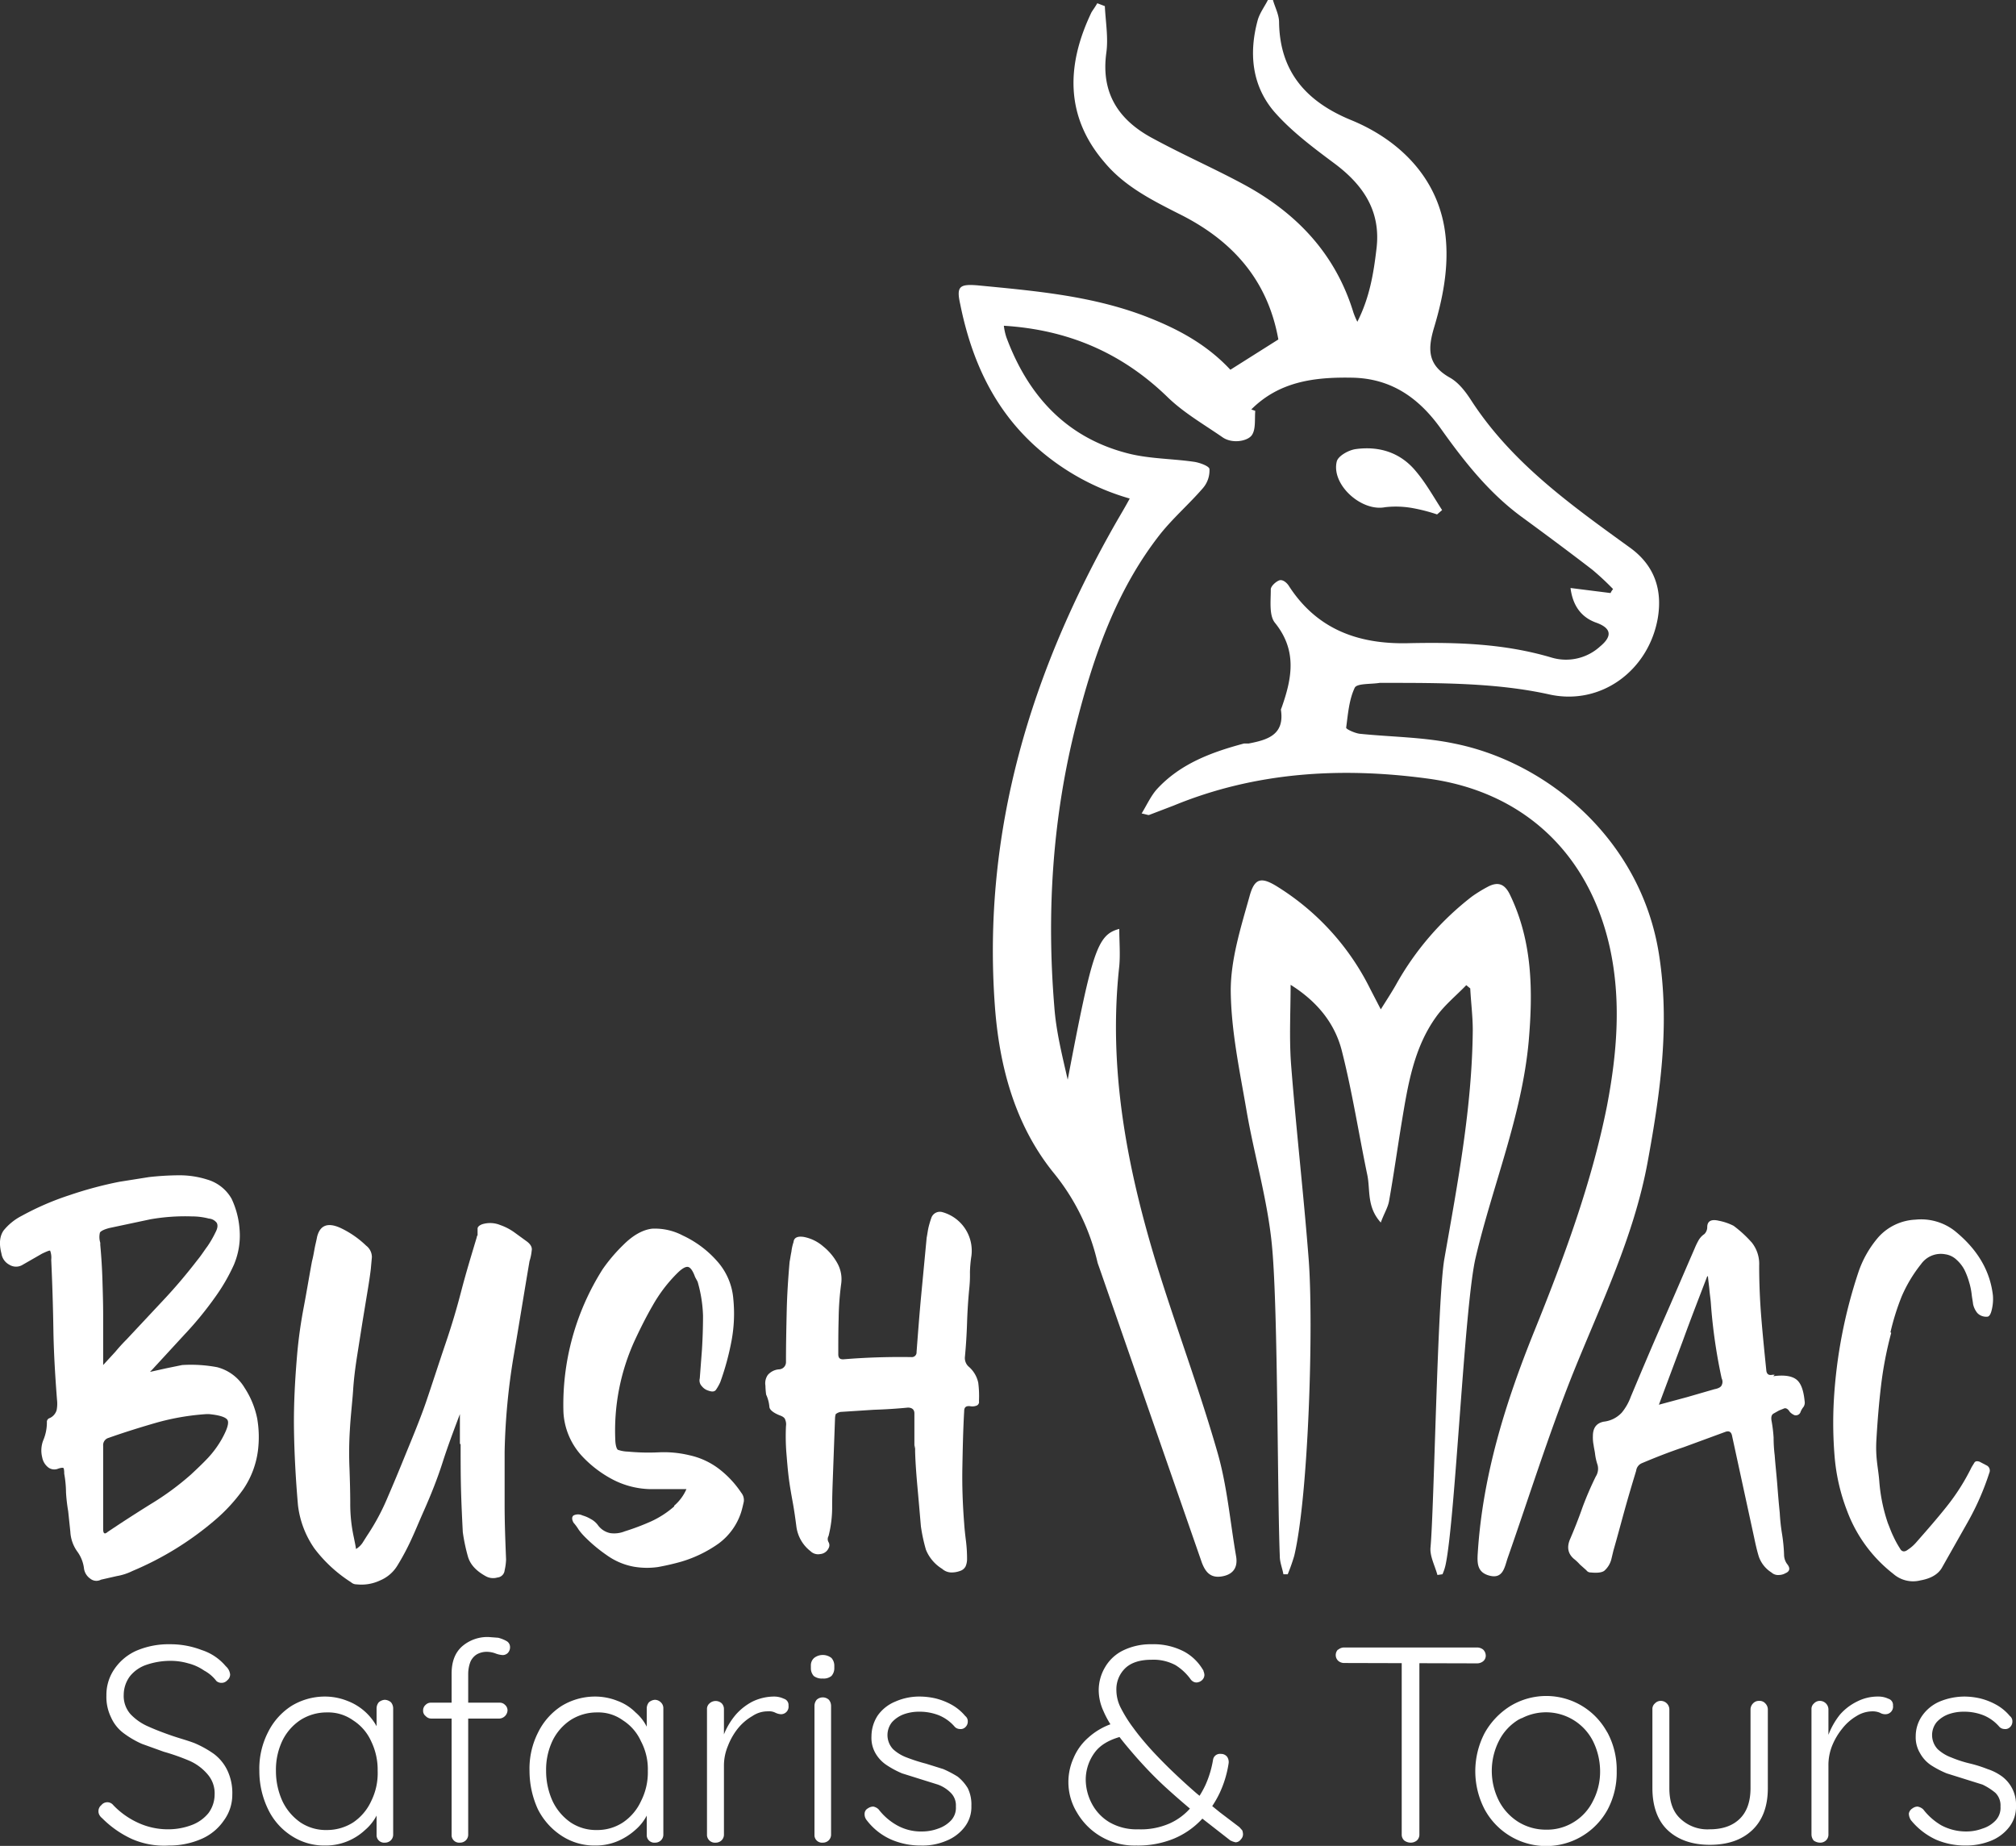 <svg id="Layer_1" data-name="Layer 1" xmlns="http://www.w3.org/2000/svg" viewBox="0 0 558.9 511.7"><rect x="0" y="0" width="558.9" height="511.7" fill="#333333" stroke="none"/><defs><style>.cls-1{fill:#fff;}</style></defs><path class="cls-1" d="M306.3,1.7c.2,4.3,1,8.8.4,13-1.5,11.1,3.4,18.5,12.6,23.5s17.6,8.6,26.2,13.3c14.3,7.9,24.8,19.1,29.7,35.1a20.3,20.3,0,0,0,1.1,2.6c3.4-6.7,4.5-13.4,5.3-20.2,1.3-10.5-3.7-17.8-11.8-23.8-5.9-4.4-11.9-8.9-16.6-14.3-6.2-7.3-7-16.3-4.5-25.4.6-2,1.9-3.7,2.8-5.5h1.4c.6,2.1,1.7,4.1,1.7,6.2.2,13.9,7.8,22.1,20,27.1S397.8,48,400.4,62.9c1.6,9.4-.1,18.8-2.8,27.8-1.8,6-1.9,10.4,4.2,13.9,2.6,1.4,4.6,4.1,6.2,6.6,11.3,17.3,27.7,28.9,44,40.7,6.7,4.9,8.9,11.6,7.6,19.4-2.5,14.5-15.7,24.4-30.1,21.2s-30.1-3.2-45.2-3.2h-1.8c-2.4.4-6.2.1-6.9,1.3-1.6,3.3-1.9,7.4-2.4,11.1-.1.4,2.3,1.5,3.7,1.7,8.7.9,17.6.9,26.2,2.7,26.1,5.2,51.8,26.8,56.8,58.3,3.1,19.5.4,38.5-3.1,57.6-3.8,20.8-13,39.5-20.8,58.9-6.7,16.8-12.1,34.1-18.1,51.2-.8,2.5-1.3,5.6-4.9,4.7s-3.5-3.6-3.3-6.6c1.4-21.4,7.7-41.5,15.7-61.3s15.8-40.7,20.1-62.3c2.8-14.6,4-29.3.8-43.9-5.8-26.2-24.1-43.4-50.7-46.9-23.9-3.2-47.6-1.8-70.2,7.5l-6.8,2.6c-.3.1-.6-.1-2.1-.4,1.5-2.5,2.6-4.9,4.2-6.7,6.5-7.1,15.2-10.3,24.2-12.7h1.3c5.2-1,10-2.4,8.9-9.4l.3-.8c2.8-8,4.2-15.6-1.9-23.2-1.7-2-1.2-6-1.2-9.2-.1-.9,1.3-2.2,2.3-2.6s2.2.7,2.7,1.5c7.8,12.1,19.3,16.2,33,15.9s26.8.1,39.9,4a14,14,0,0,0,13.4-3.1c3.5-2.9,3.1-5.1-1.1-6.6s-6.5-4.8-7.1-9.6l11.1,1.4a4.1,4.1,0,0,1,.7-1.1,74.1,74.1,0,0,0-5.8-5.4c-6.5-5-13.1-9.9-19.8-14.8-8.9-6.6-15.7-15.2-22.1-24.2s-14.2-14-24.6-14.2-20.2,1-28,8.8l1.1.4c-.2,2.3.2,5.2-1,6.8s-5.4,2.4-8.1.5c-5.2-3.6-10.8-6.8-15.3-11.2C311,97.8,296.1,91.4,278.3,90.3a16.5,16.5,0,0,0,.7,3.2c5.9,15.9,16.3,27.5,33,32,6.1,1.7,12.6,1.6,18.9,2.5,1.6.2,4.3,1.2,4.4,2a7.5,7.5,0,0,1-1.8,5.3c-3.8,4.4-8.2,8.2-11.8,12.7-12.2,15.5-18.5,33.8-23.3,52.6-6.6,25.8-8.3,52.1-6.1,78.6.5,6.8,2.2,13.5,3.7,20.1,6.8-35.7,8.2-40.2,14.3-41.8,0,3.5.3,6.9,0,10.3-3.1,28.1,2,55.2,10.1,81.9,5.4,17.6,11.9,34.8,17,52.5,2.8,9.5,3.6,19.5,5.3,29.3.5,3.1-.9,5-4,5.5s-4.5-1.2-5.5-3.8l-28.3-81.4-.6-1.7A60.8,60.8,0,0,0,292,325c-10.7-13.3-15-29.6-16.2-46.3-3.5-48.3,10-92.6,33.8-134.2,1.1-1.9,2.3-3.9,3.6-6.3a66.3,66.3,0,0,1-25.5-13.9c-12.2-10.7-18.4-24.6-21.5-40-1.1-4.9-.2-5.6,4.8-5.2,15.5,1.5,31,2.8,45.8,8.3,9,3.4,17.4,7.7,24.3,15.1l13.3-8.4c-3-16.8-13.1-27.7-27.7-34.9-7.5-3.8-15-7.6-20.5-14.2C295,32,295.8,17.6,302.6,3.4c.5-.8,1.1-1.6,1.6-2.5l2.1.8"/><path class="cls-1" d="M382.8,338.9c-3.9-4.3-2.9-8.9-3.7-13-2.4-11.5-4.2-23.2-7.1-34.6-1.9-7.5-6.7-13.6-14.2-18.3,0,7.2-.4,14.5.1,21.7,1.4,18.1,3.5,36.2,4.9,54.3s0,65.5-4,82.3a51.7,51.7,0,0,1-1.8,5.1h-1.2c-.3-1.7-1-3.3-1-5-.7-18-.5-67.4-2.1-85.3-1.1-12.8-4.9-25.4-7.1-38.1-1.9-11.1-4.3-22.2-4.4-33.4,0-8.7,2.8-17.5,5.2-26.1,1.4-5.2,3.3-5.5,7.9-2.6a69.9,69.9,0,0,1,25.6,28.3l2.9,5.6c1.7-2.7,3-4.7,4.2-6.8a80.2,80.2,0,0,1,21.1-24.5,39.9,39.9,0,0,1,4.4-2.7c2.7-1.4,4.6-.9,6.1,2.2,6.3,13,6.4,26.8,5.2,40.7-1.9,20.7-10,39.9-14.7,59.9-3.1,13-5.6,71.9-8.3,85a13.1,13.1,0,0,1-.9,2.8l-1.4.2c-.7-2.6-2.2-5.3-1.9-7.8,1-11.3,1.9-68.5,3.8-79.7,3.7-21.1,7.7-42,7.9-63.5,0-3.9-.5-7.7-.7-11.6l-1.1-.9c-2.8,2.9-6,5.5-8.3,8.7-6.3,8.7-7.9,19.1-9.6,29.3-1.2,7.3-2.2,14.5-3.5,21.8-.3,1.8-1.4,3.5-2.3,6"/><path class="cls-1" d="M398.4,142.6a47.7,47.7,0,0,0-6.5-1.7,26.2,26.2,0,0,0-7.9-.3c-6.6,1.3-15-6.3-13.4-12.7.4-1.5,3.2-3.1,5.2-3.4,6.5-.9,12.4.9,16.7,6.1,2.8,3.3,4.9,7.1,7.3,10.8l-1.4,1.2"/><path class="cls-1" d="M42.2,379.6l-.6.7,4.5-1,4.4-.9a39.3,39.3,0,0,1,9.7.6,12.5,12.5,0,0,1,7.6,5.7,24.3,24.3,0,0,1,3.5,8.5,30.2,30.2,0,0,1,.2,9,24.6,24.6,0,0,1-4.1,10.7,47.1,47.1,0,0,1-7.7,8.4,86.6,86.6,0,0,1-23,14.2,15.5,15.5,0,0,1-4.3,1.4l-4.4,1a2.7,2.7,0,0,1-3-.3,4.1,4.1,0,0,1-1.7-2.7,10,10,0,0,0-1.8-4.7,10.3,10.3,0,0,1-2-5.6l-.6-5.7a46,46,0,0,1-.6-5.2,30.5,30.5,0,0,0-.5-5.2,5.7,5.7,0,0,0-.1-1.3c0-.4-.5-.4-1.5-.1a2.8,2.8,0,0,1-2.8-.3,4.6,4.6,0,0,1-1.7-2.8,7.8,7.8,0,0,1,.4-5,12.7,12.7,0,0,0,.9-4.7,1.1,1.1,0,0,1,.8-1.2,3.5,3.5,0,0,0,1.9-2.2,9.4,9.4,0,0,0,.1-2.9c-.5-6.5-.9-13-1-19.4s-.3-12.9-.6-19.4a5.4,5.4,0,0,0-.3-2.5c-.2-.1-.9.2-2.2.8l-5.4,3.1a3.5,3.5,0,0,1-3.7,0,4.2,4.2,0,0,1-2.2-3.1c-.7-2.7-.5-4.8.6-6.4A15.7,15.7,0,0,1,6.1,337a77.3,77.3,0,0,1,13.2-5.7,107.9,107.9,0,0,1,13.8-3.7l8.2-1.3a78.9,78.9,0,0,1,8.4-.5,25.4,25.4,0,0,1,7.8,1.2,11.4,11.4,0,0,1,6.7,5.3,23.7,23.7,0,0,1,2.2,8.3,20.7,20.7,0,0,1-1.6,10.1,51.6,51.6,0,0,1-5.1,8.8A96,96,0,0,1,51.1,370l-9.3,10.1ZM28.6,365v13.4l3.4-3.7c1-1.2,2-2.3,3.1-3.4l10.2-10.9c3.3-3.5,6.5-7.3,9.5-11.2,1-1.2,1.8-2.5,2.7-3.7a28.8,28.8,0,0,0,2.2-3.8c.7-1.3.7-2.1.4-2.7a3,3,0,0,0-2.2-1.2,18.4,18.4,0,0,0-4.7-.6,55.7,55.7,0,0,0-11.5.8l-11.3,2.4c-1.6.4-2.5.9-2.7,1.3a5.3,5.3,0,0,0,.1,2.8v.6c.3,3.3.5,6.5.6,9.8s.2,6.5.2,9.7Zm0,47.3v11.6c0,1.2.4,1.5,1.2.8,4-2.7,7.9-5.2,11.9-7.7A76.3,76.3,0,0,0,53,408.7c1.6-1.5,3.2-3,4.7-4.6a27.7,27.7,0,0,0,3.8-5.2c1.5-2.7,2-4.4,1.6-5.2s-2.1-1.4-5.2-1.7h-.6a67.3,67.3,0,0,0-14,2.4c-4.5,1.3-9,2.7-13.5,4.3a2.1,2.1,0,0,0-1.2,2.1Z"/><path class="cls-1" d="M127.5,400.2V392c-1.7,4.5-3.4,9-4.8,13.4s-3.2,8.9-5.1,13.2-2.3,5.4-3.5,8a67.2,67.2,0,0,1-4,7.5,10.2,10.2,0,0,1-4.7,4,12.1,12.1,0,0,1-6.5,1.1,2.3,2.3,0,0,1-1.6-.6,38.9,38.9,0,0,1-10.1-9.3,26.3,26.3,0,0,1-4.6-12.1c-.6-7-1-14-1.1-21s.3-14,.9-21c.4-4.4,1-8.6,1.8-12.8s1.5-8.5,2.3-12.8c.3-1.1.5-2.3.7-3.4s.5-2.2.7-3.3c.8-3.3,3-4.1,6.5-2.5a26.5,26.5,0,0,1,7.1,4.9,4,4,0,0,1,1.6,3.2l-.3,3.3c-.3,2.5-.7,4.9-1.1,7.3l-1.2,7.3L99,375.9c-.5,3.2-.9,6.3-1.1,9.4s-.7,7.3-.9,11a100.9,100.9,0,0,0-.1,11c.1,3.1.2,6.2.2,9.4a43.2,43.2,0,0,0,1,9.5l.3,1.5c.1.5.2,1,.3,1.7a5.8,5.8,0,0,0,1.8-1.7l1.2-1.9a62.3,62.3,0,0,0,5.8-10.8c1.6-3.7,3.1-7.3,4.6-11s4.3-10.3,6.1-15.6,3.5-10.6,5.3-15.9,3.1-9.7,4.4-14.7,2.8-9.9,4.3-14.9c0-.2,0-.3.1-.3a.4.4,0,0,0,.1-.3v-1.7q0-.7,1.2-1.2a7.4,7.4,0,0,1,5.1.2,15.3,15.3,0,0,1,4,2.1l3.3,2.4c1.1.8,1.6,1.7,1.4,2.6a13.6,13.6,0,0,1-.6,2.9c-1.5,8.8-2.9,17.6-4.4,26.3a181.4,181.4,0,0,0-2.5,26.5v14.9c0,5,.2,9.9.4,15a15.4,15.4,0,0,1-.4,3,2.2,2.2,0,0,1-2,2,4.2,4.2,0,0,1-3.3-.4c-2.7-1.5-4.3-3.3-4.9-5.5a49.8,49.8,0,0,1-1.4-6.7c-.2-4-.4-8.1-.5-12.1s-.1-8.2-.1-12.2Z"/><path class="cls-1" d="M186.9,417.4a12.8,12.8,0,0,0,3.4-4.6H180.2a23.6,23.6,0,0,1-10.4-2.7,32,32,0,0,1-8.3-6.3,19.4,19.4,0,0,1-5.3-12.4,70.1,70.1,0,0,1,10.9-39.6,45.8,45.8,0,0,1,5.7-6.7c2.7-2.7,5.4-4.2,8-4.5a16.6,16.6,0,0,1,8.5,1.9,28.9,28.9,0,0,1,9.5,7.1,17.8,17.8,0,0,1,4.5,10.5,40.9,40.9,0,0,1-.5,11.6,73.8,73.8,0,0,1-3.1,11.4,12.8,12.8,0,0,1-1.1,2c-.4.7-1.1.8-2.2.4a3.6,3.6,0,0,1-1.8-1.2,2.3,2.3,0,0,1-.6-2.2l.6-7.9c.2-3.2.3-6.3.3-9.5a37.6,37.6,0,0,0-1.5-9.4l-.7-1.3c-.6-1.7-1.3-2.7-2-2.8s-1.7.5-3,1.8a41,41,0,0,0-6.7,8.8c-1.8,3.1-3.4,6.3-4.9,9.5a60,60,0,0,0-5.5,28.3c.1,1.3.4,2.1.7,2.3a9.2,9.2,0,0,0,2.8.5,60.3,60.3,0,0,0,8.5.2,30.3,30.3,0,0,1,8.5.8,20.8,20.8,0,0,1,8.5,4,27.6,27.6,0,0,1,5.9,6.4,3.2,3.2,0,0,1,.7,2.5c-.2.9-.4,1.8-.7,2.8a17.4,17.4,0,0,1-6.3,8.8,35.1,35.1,0,0,1-10.3,5c-2.1.6-4.3,1.1-6.5,1.5a21.5,21.5,0,0,1-6.7-.1,18.6,18.6,0,0,1-7.5-3.2,42.3,42.3,0,0,1-6.1-5.1,16.3,16.3,0,0,1-1.7-2,13.3,13.3,0,0,0-1.4-1.9c-.5-.9-.5-1.6,0-2a2.8,2.8,0,0,1,2.5,0,9.4,9.4,0,0,1,2.3,1,5.8,5.8,0,0,1,1.9,1.6,5.6,5.6,0,0,0,3.5,2.3,7.8,7.8,0,0,0,4-.5,66.1,66.1,0,0,0,7.4-2.8,26.3,26.3,0,0,0,6.3-4.1Z"/><path class="cls-1" d="M253.5,401.6v-9.8c0-1-.6-1.6-1.8-1.6-3.1.3-6.2.5-9.4.6l-9.3.6a3.1,3.1,0,0,0-1.3.6,4.3,4.3,0,0,0-.2,1.1l-.6,16.4c-.1,2.7-.2,5.4-.2,8.1a32.3,32.3,0,0,1-1,8.2,1.7,1.7,0,0,0,0,1.7,1.7,1.7,0,0,1,0,1.7,2.8,2.8,0,0,1-2.3,1.6,3,3,0,0,1-2.7-.8,10.3,10.3,0,0,1-3.9-6.7c-.3-2.3-.6-4.5-1-6.7s-.8-4.4-1.1-6.7-.5-4.9-.7-7.3a59.3,59.3,0,0,1-.1-7.3,3.2,3.2,0,0,0-.2-1.7c-.1-.5-.6-.9-1.4-1.2s-2.9-1.2-3-2.4a10.1,10.1,0,0,0-.9-3.4,21.1,21.1,0,0,1-.2-2.5,4,4,0,0,1,.7-3,4.6,4.6,0,0,1,3-1.5,2,2,0,0,0,2-2v-.4c0-4.6.1-9.2.2-13.7s.4-9.1.8-13.7c.2-1,.3-1.9.5-2.8a13.1,13.1,0,0,1,.6-2.7c.1-1.2,1.1-1.7,2.9-1.4a11.5,11.5,0,0,1,5.3,2.6,15.7,15.7,0,0,1,3.9,4.6,9.1,9.1,0,0,1,1.1,5.8,79.1,79.1,0,0,0-.7,9.7c-.1,3.3-.1,6.5-.1,9.8,0,1.1.5,1.5,1.6,1.4,6.1-.5,12.4-.7,18.7-.6a1.3,1.3,0,0,0,1.4-1.2h0v-.2c.4-5.3.8-10.6,1.3-15.9l1.5-15.8c.2-1,.3-1.9.5-2.8a27.6,27.6,0,0,1,.8-2.7,2.5,2.5,0,0,1,3-1.6,11.1,11.1,0,0,1,8.1,12.2,34.2,34.2,0,0,0-.4,4.5,35.4,35.4,0,0,1-.2,4.6c-.3,3.1-.5,6.3-.6,9.4s-.3,6.4-.6,9.5a3.2,3.2,0,0,0,1,2.6,8.1,8.1,0,0,1,2.7,4.5,29,29,0,0,1,.2,5.1,1.1,1.1,0,0,1-.8,1.3,3.2,3.2,0,0,1-1.7.1c-1.1-.1-1.6.3-1.6,1.4-.3,5.2-.4,10.4-.5,15.6s.1,10.4.5,15.5c.1,1.6.3,3.3.5,4.9a40.3,40.3,0,0,1,.3,4.9,5.2,5.2,0,0,1-.4,2.1,2.6,2.6,0,0,1-1.6,1.3,6.7,6.7,0,0,1-2.4.4,3.9,3.9,0,0,1-2.5-1,11.1,11.1,0,0,1-4.5-5.3,46.9,46.9,0,0,1-1.4-6.5c-.3-3.5-.6-7-.9-10.3s-.6-6.9-.7-10.4v-1.8Z"/><path class="cls-1" d="M491.6,381.5c2.9-.4,5.1-.1,6.4.9s2,3,2.3,6a2.2,2.2,0,0,1-.3,1.6,5.1,5.1,0,0,0-.9,1.6,1.4,1.4,0,0,1-1.6.7,3.8,3.8,0,0,1-1.3-.9c-.5-.8-1-1.1-1.5-1l-1.5.6-1.6.9c-.5.4-.6.9-.5,1.8a39.3,39.3,0,0,1,.6,4.8,40.3,40.3,0,0,0,.3,4.9c.2,2.7.5,5.4.7,7.9s.4,5.2.7,8a55.1,55.1,0,0,0,.6,5.7q.5,3,.6,6a4.4,4.4,0,0,0,.8,2.5c1,1.2.8,2.1-.4,2.6a3.7,3.7,0,0,1-1.8.5,2.7,2.7,0,0,1-2.1-.7,8.5,8.5,0,0,1-3.5-4.4c-.5-1.6-.9-3.4-1.3-5.3l-6.1-28.1q-.3-1.7-1.8-1.2l-11.7,4.3c-3.9,1.3-7.7,2.8-11.5,4.4a2.6,2.6,0,0,0-1.6,2.1c-1.1,3.6-2.2,7.3-3.2,10.9s-2,7.4-3.1,11.2l-.6,2.5a6.3,6.3,0,0,1-1.9,3.1c-.6.5-1.9.7-3.8.5a1.4,1.4,0,0,1-1.2-.6l-1.8-1.6a12.9,12.9,0,0,0-1.7-1.6c-1.6-1.4-2-3.2-1-5.5s2.4-5.8,3.4-8.7a92.8,92.8,0,0,1,3.7-8.6,4,4,0,0,0,.5-3.2,15.5,15.5,0,0,1-.7-3.1c-.1-.8-.3-1.6-.4-2.4a10.6,10.6,0,0,1-.2-2.5c0-2.3,1-3.6,3-4a8,8,0,0,0,5-2.5,14.8,14.8,0,0,0,2.5-4.4c2.9-6.9,5.8-13.8,8.8-20.6s5.9-13.6,8.9-20.5a20,20,0,0,1,1-2.1,5.2,5.2,0,0,1,1.7-1.9,2.7,2.7,0,0,0,.8-1.9c0-1.7,1.1-2.3,3.2-1.8a15.3,15.3,0,0,1,4.1,1.4,32.7,32.7,0,0,1,5.1,4.7,9.5,9.5,0,0,1,2,6.3c0,4.9.2,9.7.6,14.6s.9,9.8,1.4,14.7c.2.9.7,1.2,1.7,1h.6Zm-18.3-27.7c-2.3,6-4.6,11.9-6.7,17.7l-6.7,17.9,7.8-2.1,7.6-2.2c1.1-.2,1.8-.6,2-1.1a2.1,2.1,0,0,0,0-1.9,148.2,148.2,0,0,1-3-20.9c-.1-1.3-.3-2.5-.4-3.7s-.3-2.4-.4-3.7Z"/><path class="cls-1" d="M524.3,369.5a103.1,103.1,0,0,0-2.8,14.5c-.6,5-1,10-1.3,15.1s.5,7.7.8,11.5a46.8,46.8,0,0,0,2.4,11.7c.5,1.2.9,2.4,1.5,3.6a26.8,26.8,0,0,0,1.8,3.3c.5,1,1.3,1.1,2.2.4a11,11,0,0,0,2.3-2c2.9-3.3,5.8-6.6,8.5-10a59,59,0,0,0,6.9-10.9l.8-1.3c.3-.4.8-.4,1.4-.2l2.1,1.1a1.6,1.6,0,0,1,.6,2,73.6,73.6,0,0,1-5.9,13.5l-7.3,12.9c-1.1,1.8-3.1,2.9-5.9,3.4a8.3,8.3,0,0,1-7.5-1.8,39.6,39.6,0,0,1-12.8-17.4,54,54,0,0,1-3.5-15.3,113.1,113.1,0,0,1-.2-15.4,136.7,136.7,0,0,1,6.9-35.8,29.2,29.2,0,0,1,5.5-9.5,14.7,14.7,0,0,1,10.2-4.8,15.2,15.2,0,0,1,10.9,3.1c6.3,5.1,9.8,11,10.6,17.9a12.6,12.6,0,0,1-.4,4.3c-.3,1.1-.7,1.6-1.2,1.6a3.4,3.4,0,0,1-2.7-1,5.8,5.8,0,0,1-1.2-2.5c-.1-.9-.3-1.8-.4-2.8a19.4,19.4,0,0,0-.7-3.3,19.9,19.9,0,0,0-1.3-3.4,10.1,10.1,0,0,0-2.2-2.8,5.7,5.7,0,0,0-3.1-1.5,6.7,6.7,0,0,0-6.7,2.7,39.1,39.1,0,0,0-5.4,9,66.9,66.9,0,0,0-3.1,9.9Z"/><path class="cls-1" d="M46.8,511.6a22.3,22.3,0,0,1-10.2-1.8,28.2,28.2,0,0,1-8.3-5.8,2.7,2.7,0,0,1-.7-.8,2,2,0,0,1-.3-1.1,2.1,2.1,0,0,1,.8-1.7,2.1,2.1,0,0,1,1.6-.8,2.1,2.1,0,0,1,1.7.8,22.3,22.3,0,0,0,6.9,4.9,19.7,19.7,0,0,0,8.3,1.8,18.4,18.4,0,0,0,6.6-1.2,10.9,10.9,0,0,0,4.6-3.3,8.7,8.7,0,0,0,1.7-5.1,8,8,0,0,0-2-5.7,13.9,13.9,0,0,0-5-3.7,59.8,59.8,0,0,0-7.1-2.5l-6.1-2.2a26.2,26.2,0,0,1-5.1-3,11,11,0,0,1-3.4-4.3,12.9,12.9,0,0,1-1.3-6.1,12.6,12.6,0,0,1,2.2-7.3,14.5,14.5,0,0,1,6.1-5.1,22.7,22.7,0,0,1,9.3-1.8,24.1,24.1,0,0,1,8.8,1.6,14.5,14.5,0,0,1,6.7,4.5,3.5,3.5,0,0,1,1.2,2.3,2.1,2.1,0,0,1-.8,1.6,2.1,2.1,0,0,1-1.7.7A2.1,2.1,0,0,1,60,466a10.5,10.5,0,0,0-3.4-2.9,13.5,13.5,0,0,0-4.4-2,17.5,17.5,0,0,0-5.1-.7,20.6,20.6,0,0,0-6.5,1.1,9.9,9.9,0,0,0-4.6,3.2,8.7,8.7,0,0,0-1.7,5.1,7.6,7.6,0,0,0,1.9,5.4,14.9,14.9,0,0,0,4.9,3.4c2,.9,4.1,1.7,6.4,2.5s4.3,1.3,6.4,2.1a28.6,28.6,0,0,1,5.4,3,12.4,12.4,0,0,1,3.7,4.5,14.6,14.6,0,0,1,1.4,6.8,12,12,0,0,1-2.3,7.1,14.5,14.5,0,0,1-6.1,5.1,22.3,22.3,0,0,1-9.2,1.9"/><path class="cls-1" d="M106.7,471.2a2.8,2.8,0,0,1,1.7.7,2.7,2.7,0,0,1,.6,1.7v34.9a2.2,2.2,0,0,1-.7,1.7,2.3,2.3,0,0,1-1.6.6,2.1,2.1,0,0,1-2.3-1.9v-9.6l1.3-.5a8.2,8.2,0,0,1-1.2,4.3,13.4,13.4,0,0,1-3.3,4.2,16,16,0,0,1-11,4.3,16.6,16.6,0,0,1-9.4-2.7,17.9,17.9,0,0,1-6.5-7.4,24.2,24.2,0,0,1-2.4-10.6,22.1,22.1,0,0,1,2.4-10.7,18.3,18.3,0,0,1,6.5-7.3,17.8,17.8,0,0,1,9.2-2.6,16.8,16.8,0,0,1,6.3,1.2,15.5,15.5,0,0,1,8.5,7.8,12.4,12.4,0,0,1,1.2,5.3l-1.6-1.1v-9.9a2.7,2.7,0,0,1,.6-1.7,2.8,2.8,0,0,1,1.7-.7M90.6,507.3a13.5,13.5,0,0,0,7.3-2.1,14.3,14.3,0,0,0,5-5.9,17.4,17.4,0,0,0,1.8-8.4,18.1,18.1,0,0,0-1.8-8.2,13.4,13.4,0,0,0-5-5.8,11.9,11.9,0,0,0-7.3-2.2,13.5,13.5,0,0,0-7.3,2.1,14.5,14.5,0,0,0-5,5.7,18.7,18.7,0,0,0-1.8,8.4,20.1,20.1,0,0,0,1.8,8.4,15.1,15.1,0,0,0,5,5.9,12.7,12.7,0,0,0,7.3,2.1"/><path class="cls-1" d="M138.5,472a2,2,0,0,1,1.5.6,2,2,0,0,1,.7,1.6,2.4,2.4,0,0,1-2.2,2.2h-19a2.1,2.1,0,0,1-1.5-.7,1.8,1.8,0,0,1-.7-1.5,2,2,0,0,1,.7-1.6,2,2,0,0,1,1.5-.6Zm-3-18.2,2.6.2a9.2,9.2,0,0,1,2.3.9,1.9,1.9,0,0,1,1,1.7,2.3,2.3,0,0,1-.6,1.6,2,2,0,0,1-1.4.6,6.5,6.5,0,0,1-1.9-.4,7,7,0,0,0-2.5-.5,5.5,5.5,0,0,0-2.8.7,4.6,4.6,0,0,0-1.8,2.1,9.6,9.6,0,0,0-.6,3.3v44.5a2.2,2.2,0,0,1-.7,1.7,2.3,2.3,0,0,1-1.6.6,2.1,2.1,0,0,1-2.3-1.9V464c0-3.3.9-5.8,2.9-7.6a10.7,10.7,0,0,1,7.4-2.6"/><path class="cls-1" d="M181.6,471.2a2.4,2.4,0,0,1,1.6.7,2.2,2.2,0,0,1,.7,1.7v34.9a2.2,2.2,0,0,1-.7,1.7,2.3,2.3,0,0,1-1.6.6,2.1,2.1,0,0,1-2.3-1.9v-9.6l1.3-.5a8.2,8.2,0,0,1-1.2,4.3,13.4,13.4,0,0,1-3.3,4.2,17.7,17.7,0,0,1-4.9,3.1,15.8,15.8,0,0,1-6.1,1.2,16.6,16.6,0,0,1-9.4-2.7,18.9,18.9,0,0,1-6.6-7.4,25.6,25.6,0,0,1-2.3-10.6,22.1,22.1,0,0,1,2.4-10.7,18.3,18.3,0,0,1,6.5-7.3,17.8,17.8,0,0,1,9.2-2.6,16.8,16.8,0,0,1,6.3,1.2,13.8,13.8,0,0,1,5,3.2,12.8,12.8,0,0,1,3.4,4.6,10.9,10.9,0,0,1,1.3,5.3l-1.6-1.1v-9.9a2.7,2.7,0,0,1,.6-1.7,2.8,2.8,0,0,1,1.7-.7m-16.1,36.1a12.9,12.9,0,0,0,7.2-2.1,14.3,14.3,0,0,0,5-5.9,17.5,17.5,0,0,0,1.9-8.4,16.5,16.5,0,0,0-1.9-8.2,13.4,13.4,0,0,0-5-5.8,11.6,11.6,0,0,0-7.2-2.2,13.5,13.5,0,0,0-7.3,2.1,14.5,14.5,0,0,0-5,5.7,18.7,18.7,0,0,0-1.8,8.4,20.1,20.1,0,0,0,1.8,8.4,15.1,15.1,0,0,0,5,5.9,12.7,12.7,0,0,0,7.3,2.1"/><path class="cls-1" d="M198.4,510.8a2.2,2.2,0,0,1-2.4-2h0v-35a2,2,0,0,1,.7-1.6,2.5,2.5,0,0,1,3.4,0h0a2.3,2.3,0,0,1,.6,1.6v11.6l-1.1.3a16.4,16.4,0,0,1,1.3-5.4,19.9,19.9,0,0,1,3.1-5,16,16,0,0,1,4.6-3.6,13.9,13.9,0,0,1,6-1.4,6.3,6.3,0,0,1,2.7.6,1.8,1.8,0,0,1,1.3,1.9,2.1,2.1,0,0,1-2.1,2.4,4.2,4.2,0,0,1-1.5-.4,3.8,3.8,0,0,0-2.1-.4,7.5,7.5,0,0,0-4.3,1.3,14.5,14.5,0,0,0-4,3.4,18.3,18.3,0,0,0-2.8,4.9,14.1,14.1,0,0,0-1.1,5.4v19.1a2.2,2.2,0,0,1-.7,1.7,2.3,2.3,0,0,1-1.6.6"/><path class="cls-1" d="M228.1,465.3a3.7,3.7,0,0,1-2.5-.7,3.2,3.2,0,0,1-.8-2.1v-.8a2.7,2.7,0,0,1,.9-2.1,3.9,3.9,0,0,1,4.8,0,3.2,3.2,0,0,1,.8,2.1v.8a3.2,3.2,0,0,1-.8,2.1,3.4,3.4,0,0,1-2.4.7m2.3,43.2a2.2,2.2,0,0,1-.7,1.7,2.3,2.3,0,0,1-1.6.6,2.1,2.1,0,0,1-2.3-1.9v-36a2.7,2.7,0,0,1,.6-1.7,2.5,2.5,0,0,1,3.4,0h0a2.7,2.7,0,0,1,.6,1.7Z"/><path class="cls-1" d="M240.3,504.6a2.6,2.6,0,0,1-.6-1.9,1.7,1.7,0,0,1,.9-1.4,2.7,2.7,0,0,1,1.5-.5,2.8,2.8,0,0,1,1.5.8,16.6,16.6,0,0,0,5.1,4.4,13.6,13.6,0,0,0,7.1,1.7,12.6,12.6,0,0,0,4.3-.8,8.7,8.7,0,0,0,3.5-2.2,5.1,5.1,0,0,0,1.4-3.9,4.9,4.9,0,0,0-1.4-3.8,9.7,9.7,0,0,0-3.6-2.3l-4.8-1.5-5.1-1.6a25.5,25.5,0,0,1-4.3-2.3,9.8,9.8,0,0,1-3.1-3.3,8.6,8.6,0,0,1-1.1-4.7,10.6,10.6,0,0,1,1.7-5.7,11.1,11.1,0,0,1,4.9-3.9,16.4,16.4,0,0,1,6.9-1.4,20.1,20.1,0,0,1,4.2.5,18.2,18.2,0,0,1,4.4,1.7,13.4,13.4,0,0,1,3.9,3.2,1.8,1.8,0,0,1,.7,1.5,2.1,2.1,0,0,1-.8,1.7,1.8,1.8,0,0,1-1.4.4,2,2,0,0,1-1.4-.6,11.6,11.6,0,0,0-4.4-3.2,14.5,14.5,0,0,0-5.5-1,12.3,12.3,0,0,0-4.2.7,8.3,8.3,0,0,0-3.3,2.2,5.7,5.7,0,0,0,.3,7.5,11.4,11.4,0,0,0,3.8,2.3,46.8,46.8,0,0,0,5.3,1.7l4.8,1.5a30.5,30.5,0,0,1,4,2.1,12.2,12.2,0,0,1,2.8,3.2,10.3,10.3,0,0,1,1,4.9,9.1,9.1,0,0,1-1.9,5.9,12,12,0,0,1-5.1,3.8,16.8,16.8,0,0,1-7,1.3,20.5,20.5,0,0,1-8.1-1.6,17.3,17.3,0,0,1-6.9-5.4"/><path class="cls-1" d="M315,511.6a18.4,18.4,0,0,1-16.4-9.1,16.2,16.2,0,0,1-1-15.1,15.4,15.4,0,0,1,4.1-5.7,18.8,18.8,0,0,1,7-4l3.3,3.4c-4,.9-6.8,2.4-8.5,4.7a12.7,12.7,0,0,0-2.5,7.5,14.5,14.5,0,0,0,1.7,6.7,13.1,13.1,0,0,0,4.8,5.1,14.9,14.9,0,0,0,8,2,19.8,19.8,0,0,0,8.7-1.6,16.7,16.7,0,0,0,6-4.5,27.3,27.3,0,0,0,4-6.2,28.3,28.3,0,0,0,2.1-7,1.9,1.9,0,0,1,.7-1.2,2,2,0,0,1,1.5-.4,2.1,2.1,0,0,1,1.7.8,2.6,2.6,0,0,1,.4,1.9,29.9,29.9,0,0,1-2.5,8.2,28.7,28.7,0,0,1-5.1,7.4,22.4,22.4,0,0,1-7.6,5.2,26.3,26.3,0,0,1-10.4,1.9m27.5-.9-.7-.2-.7-.3-9.1-7.1q-4.3-3.5-8.7-7.5t-9-9.3c-1.8-2.1-3.5-4.1-4.9-6.1a27,27,0,0,1-3.5-5.9,14,14,0,0,1-1.3-5.7,12.5,12.5,0,0,1,1.8-6.5,11.7,11.7,0,0,1,5-4.6,17.4,17.4,0,0,1,7.8-1.7,18.3,18.3,0,0,1,9.2,2.1,13.6,13.6,0,0,1,5.1,5c.1,0,.1.2.2.5a2.9,2.9,0,0,1,.2.9,2,2,0,0,1-.6,1.4,2.4,2.4,0,0,1-1.6.7,1.9,1.9,0,0,1-1-.3,2.3,2.3,0,0,1-.7-.7,14.9,14.9,0,0,0-4.1-3.8,12.9,12.9,0,0,0-6.7-1.5c-3.2,0-5.6.8-7.2,2.3a8.1,8.1,0,0,0-2.5,6.2,10.9,10.9,0,0,0,1.3,5,37.7,37.7,0,0,0,3.4,5.4c1.3,1.8,2.8,3.6,4.3,5.3s4.2,4.5,6.5,6.7,4.6,4.3,6.8,6.2l6.4,5.2,5.4,4.1.8.9a3.6,3.6,0,0,1,.2,1,2,2,0,0,1-.6,1.5,1.8,1.8,0,0,1-1.5.8"/><path class="cls-1" d="M372.6,461a2.5,2.5,0,0,1-1.6-.6,2.2,2.2,0,0,1-.1-3.1h.1a2.5,2.5,0,0,1,1.6-.6h36.9a2.7,2.7,0,0,1,1.7.6,2.4,2.4,0,0,1,.7,1.6,2,2,0,0,1-.7,1.6,2.7,2.7,0,0,1-1.7.6Zm18.5,49.8a3,3,0,0,1-1.8-.6,2.2,2.2,0,0,1-.7-1.7V459.1h4.9v49.4a2.2,2.2,0,0,1-.7,1.7,2.7,2.7,0,0,1-1.7.6"/><path class="cls-1" d="M448.2,491a21.8,21.8,0,0,1-2.5,10.6,19.4,19.4,0,0,1-34.1,0,22.9,22.9,0,0,1,0-21.2,20.7,20.7,0,0,1,7-7.4,19.2,19.2,0,0,1,26.5,6.4l.6,1a21.8,21.8,0,0,1,2.5,10.6m-4.6,0a18.9,18.9,0,0,0-2-8.4,14.6,14.6,0,0,0-19.7-6.3h-.1l-.8.4a14.4,14.4,0,0,0-5.4,5.8,18.4,18.4,0,0,0,0,16.8,15.1,15.1,0,0,0,5.4,5.8,14.5,14.5,0,0,0,7.6,2.1,14,14,0,0,0,7.7-2.1,14.1,14.1,0,0,0,5.3-5.8,17.6,17.6,0,0,0,2-8.4"/><path class="cls-1" d="M487.7,471.5a2.1,2.1,0,0,1,1.7.7,2.4,2.4,0,0,1,.7,1.6v21.9c0,5.1-1.5,9-4.4,11.7s-6.8,4-11.7,4-8.8-1.4-11.6-4-4.3-6.6-4.3-11.7V473.8a2,2,0,0,1,.7-1.6,2.2,2.2,0,0,1,1.7-.7,2.4,2.4,0,0,1,2.3,2.3v21.9q0,5.6,3,8.4a10.9,10.9,0,0,0,8.2,3q5.4,0,8.4-3c1.9-1.9,2.9-4.7,2.9-8.4V473.8a2.4,2.4,0,0,1,.7-1.6,2.2,2.2,0,0,1,1.7-.7"/><path class="cls-1" d="M504.6,510.8a3,3,0,0,1-1.8-.6,2.7,2.7,0,0,1-.6-1.7V473.8a2,2,0,0,1,.7-1.6,2.2,2.2,0,0,1,1.7-.7,2.4,2.4,0,0,1,2.3,2.3v11.6l-1.2.3a21,21,0,0,1,4.4-10.4,15.1,15.1,0,0,1,4.7-3.6,12.6,12.6,0,0,1,6-1.4,6.3,6.3,0,0,1,2.7.6,1.8,1.8,0,0,1,1.3,1.9,2.1,2.1,0,0,1-2.1,2.4,2.8,2.8,0,0,1-1.5-.4,5.2,5.2,0,0,0-2.1-.4,8.4,8.4,0,0,0-4.4,1.3,14.1,14.1,0,0,0-3.9,3.4,18.6,18.6,0,0,0-2.9,4.9,14.4,14.4,0,0,0-1,5.4v19.1a2.2,2.2,0,0,1-.7,1.7,2.3,2.3,0,0,1-1.6.6"/><path class="cls-1" d="M529.8,504.6a3.3,3.3,0,0,1-.6-1.9,2.1,2.1,0,0,1,1-1.4,2.4,2.4,0,0,1,1.4-.5,3,3,0,0,1,1.6.8,17.4,17.4,0,0,0,5,4.4,14.6,14.6,0,0,0,7.1,1.7,12.6,12.6,0,0,0,4.3-.8,8.4,8.4,0,0,0,3.6-2.2,5.1,5.1,0,0,0,1.4-3.9,4.9,4.9,0,0,0-1.4-3.8,16.9,16.9,0,0,0-3.6-2.3l-4.8-1.5-5.1-1.6a26.4,26.4,0,0,1-4.4-2.3,9.5,9.5,0,0,1-3-3.3,8.5,8.5,0,0,1-1.2-4.7,9.9,9.9,0,0,1,1.8-5.7,11.4,11.4,0,0,1,4.8-3.9,18.1,18.1,0,0,1,6.9-1.4,20.2,20.2,0,0,1,4.3.5,18.2,18.2,0,0,1,4.4,1.7,13.4,13.4,0,0,1,3.9,3.2,1.8,1.8,0,0,1,.7,1.5,2.1,2.1,0,0,1-.8,1.7,1.8,1.8,0,0,1-1.4.4,2,2,0,0,1-1.4-.6,11.6,11.6,0,0,0-4.4-3.2,14.5,14.5,0,0,0-5.5-1,12.3,12.3,0,0,0-4.2.7,8.3,8.3,0,0,0-3.3,2.2,5.7,5.7,0,0,0,.3,7.5,11.4,11.4,0,0,0,3.8,2.3,32.7,32.7,0,0,0,5.3,1.7,36.8,36.8,0,0,1,4.7,1.5,14.4,14.4,0,0,1,4.1,2.1,9.7,9.7,0,0,1,3.8,8.1,9.1,9.1,0,0,1-1.9,5.9,12,12,0,0,1-5.1,3.8,18.5,18.5,0,0,1-7,1.3,20.5,20.5,0,0,1-8.1-1.6,19.4,19.4,0,0,1-7-5.4"/></svg>